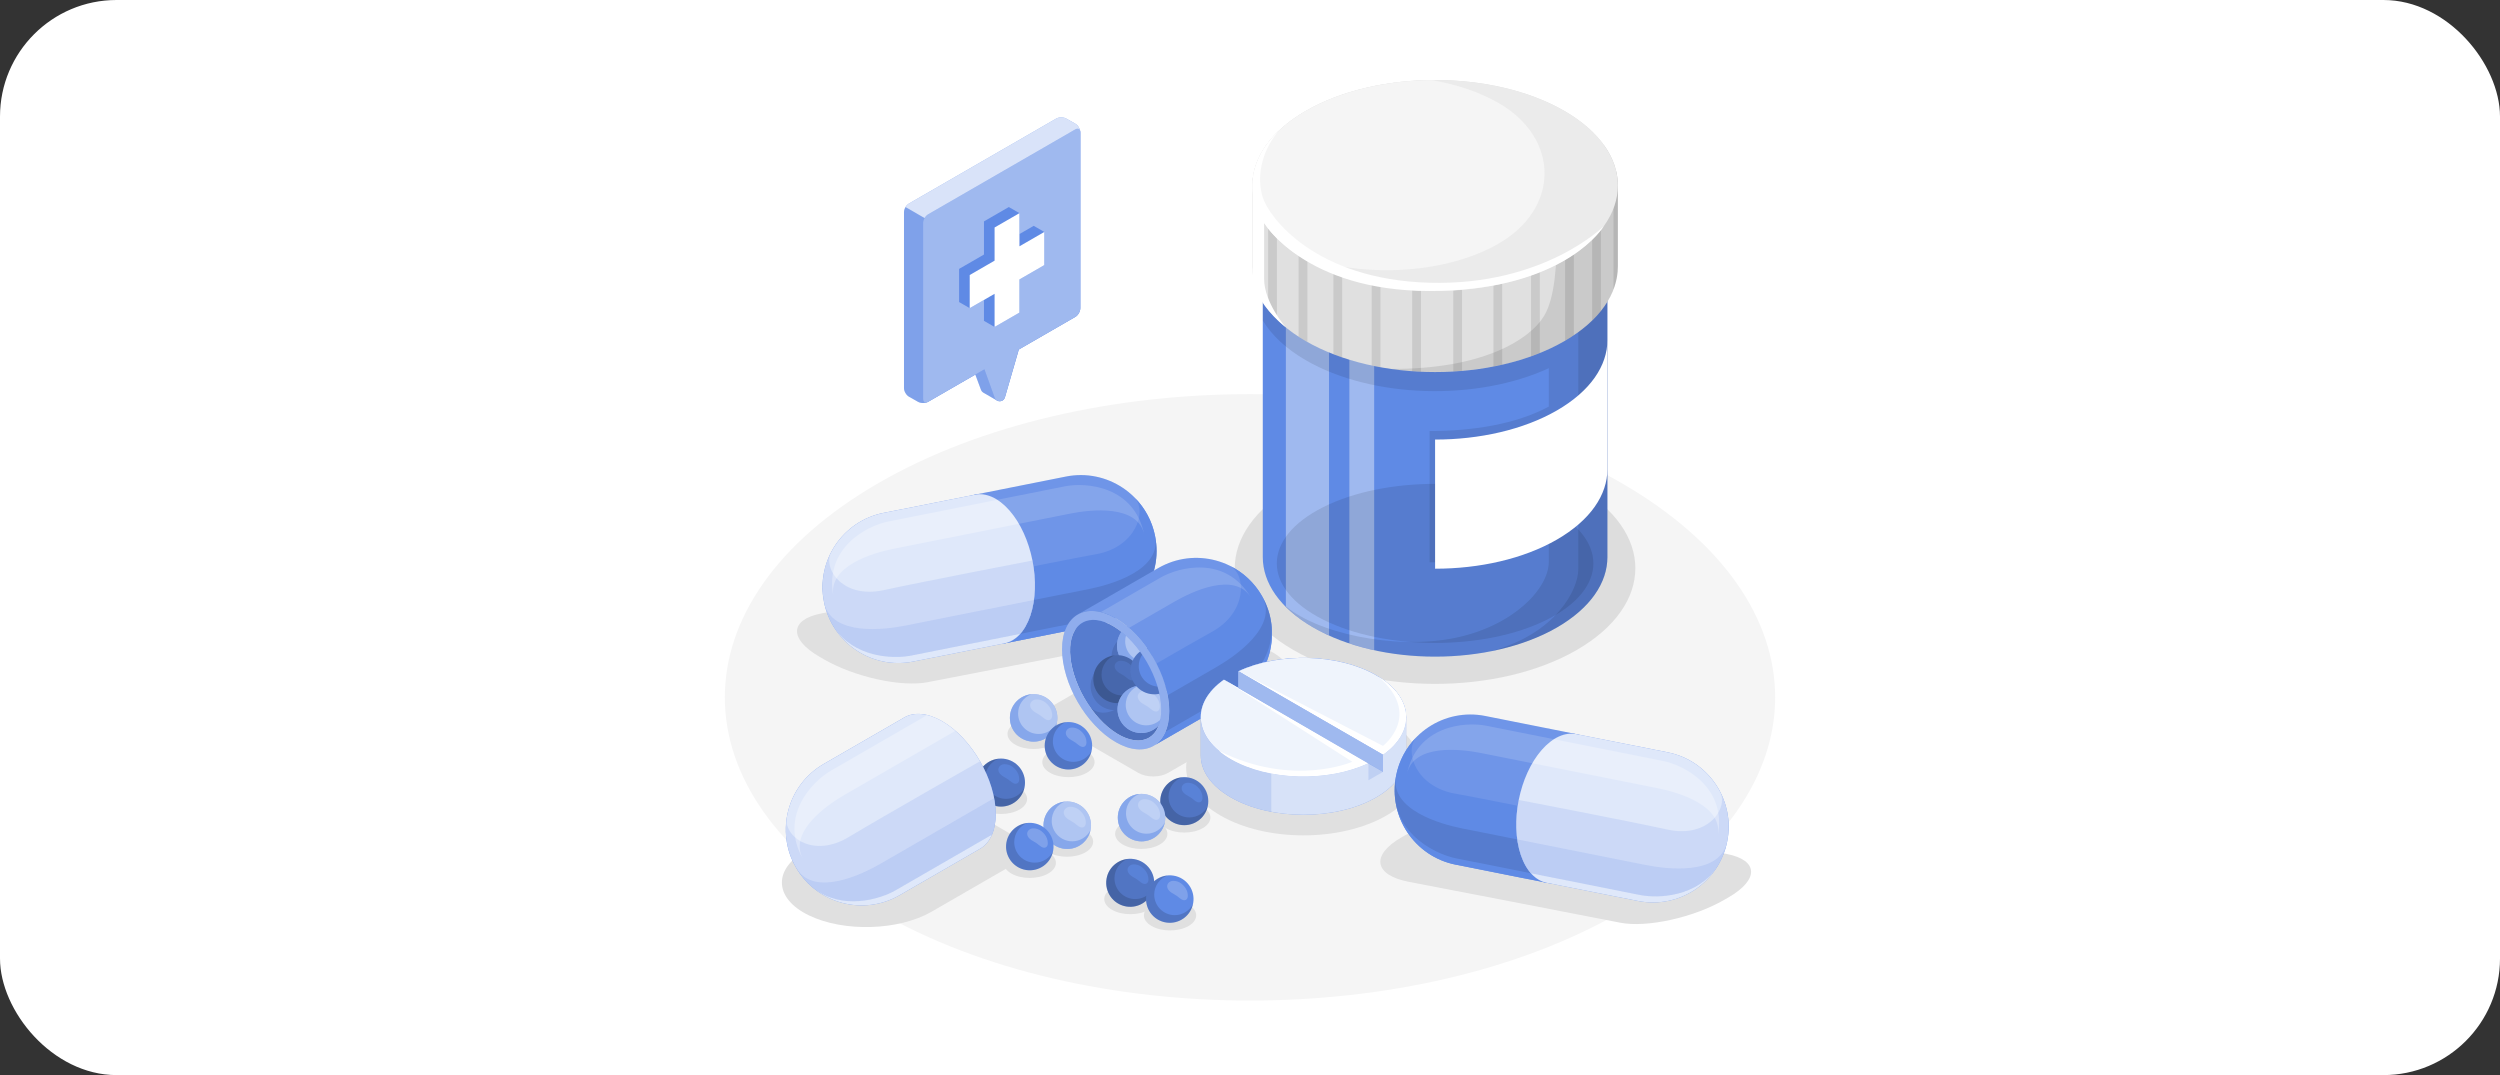 <?xml version="1.0" encoding="UTF-8"?> <svg xmlns="http://www.w3.org/2000/svg" width="2144" height="922" viewBox="0 0 2144 922" fill="none"><rect x="0" y="0" width="2144" height="922" fill="#333333" stroke="none"/><g clip-path="url(#clip0_9169_2)"><rect width="2144" height="922" rx="100" fill="white"></rect><path d="M753.53 781.916C577.645 680.367 577.645 515.727 753.53 414.181C929.415 312.635 1214.58 312.635 1390.47 414.181C1566.35 515.727 1566.35 680.369 1390.47 781.916C1214.58 883.464 929.415 883.464 753.53 781.916Z" fill="#F5F5F5"></path><path d="M702.996 563.365L706.494 565.385C733.01 580.698 772.991 589.487 795.797 585.018C818.603 580.548 861.464 572.228 891.531 566.442C918.203 561.308 950.238 555.145 976.91 550.013C1006.98 544.229 1009.86 527.128 983.34 511.819L980.108 509.952C953.591 494.644 907.719 486.919 877.653 492.699L808.428 506.009C778.36 511.789 731.827 520.769 704.488 526.06C677.15 531.35 676.481 548.053 702.996 563.365Z" fill="#E0E0E0"></path><path opacity="0.1" d="M1352.16 557.456C1285.08 596.188 1176.32 596.188 1109.23 557.458C1042.15 518.728 1042.15 455.934 1109.24 417.204C1176.32 378.474 1285.08 378.474 1352.16 417.204C1419.24 455.934 1419.24 518.726 1352.16 557.456Z" fill="black"></path><path d="M877.871 736.326L798.921 781.886C770.861 798.082 723.886 799.537 693.976 785.146C678.398 777.658 670.542 767.335 670.542 756.879C670.542 747.262 677.193 737.525 690.63 729.773L778.582 679.001C785.604 674.946 796.991 674.944 804.014 678.999L877.873 721.64C884.895 725.698 884.895 732.271 877.871 736.326Z" fill="#E0E0E0"></path><path d="M902.407 605.526L981.357 559.966C1009.42 543.77 1056.39 542.315 1086.3 556.706C1101.88 564.194 1109.74 574.517 1109.74 584.973C1109.74 594.59 1103.08 604.327 1089.65 612.079L1001.7 662.849C994.674 666.906 983.286 666.906 976.264 662.851L902.405 620.21C895.384 616.154 895.384 609.581 902.407 605.526Z" fill="#E0E0E0"></path><path d="M1046.71 699.416C1086 722.097 1149.68 722.097 1188.97 699.418C1228.25 676.739 1228.25 639.966 1188.97 617.287C1149.68 594.609 1086 594.609 1046.71 617.287C1007.43 639.966 1007.43 676.736 1046.71 699.416Z" fill="#E0E0E0"></path><path d="M987.582 794.155C996.34 799.211 1010.54 799.211 1019.29 794.155C1028.05 789.099 1028.05 780.901 1019.29 775.847C1010.54 770.791 996.34 770.791 987.582 775.847C978.824 780.903 978.824 789.099 987.582 794.155Z" fill="#E0E0E0"></path><path d="M953.576 780.213C962.334 785.27 976.53 785.27 985.288 780.213C994.045 775.157 994.044 766.96 985.288 761.905C976.532 756.849 962.334 756.849 953.576 761.905C944.818 766.96 944.818 775.157 953.576 780.213Z" fill="#E0E0E0"></path><path d="M962.902 724.265C971.66 729.321 985.856 729.321 994.614 724.265C1003.37 719.209 1003.37 711.011 994.614 705.957C985.856 700.901 971.66 700.901 962.902 705.957C954.145 711.011 954.145 719.209 962.902 724.265Z" fill="#E0E0E0"></path><path d="M899.197 730.952C907.955 736.008 922.151 736.008 930.909 730.952C939.667 725.896 939.665 717.698 930.909 712.644C922.153 707.588 907.955 707.588 899.197 712.644C890.439 717.7 890.439 725.898 899.197 730.952Z" fill="#E0E0E0"></path><path d="M900.428 662.698C909.186 667.754 923.382 667.754 932.14 662.698C940.898 657.642 940.896 649.444 932.14 644.39C923.384 639.334 909.186 639.334 900.428 644.39C891.672 649.446 891.672 657.642 900.428 662.698Z" fill="#E0E0E0"></path><path d="M870.592 638.576C879.35 643.632 893.546 643.632 902.304 638.576C911.061 633.52 911.061 625.322 902.304 620.268C893.546 615.212 879.35 615.212 870.592 620.268C861.834 625.324 861.836 633.52 870.592 638.576Z" fill="#E0E0E0"></path><path d="M842.585 694.284C851.343 699.34 865.539 699.34 874.297 694.284C883.054 689.228 883.053 681.03 874.297 675.976C865.541 670.92 851.343 670.92 842.585 675.976C833.827 681.032 833.829 689.228 842.585 694.284Z" fill="#E0E0E0"></path><path d="M867.279 749.13C876.036 754.186 890.233 754.186 898.99 749.13C907.748 744.073 907.746 735.876 898.99 730.821C890.235 725.765 876.036 725.765 867.279 730.821C858.523 735.876 858.523 744.073 867.279 749.13Z" fill="#E0E0E0"></path><path d="M999.773 710.215C1008.53 715.272 1022.73 715.272 1031.48 710.215C1040.24 705.159 1040.24 696.962 1031.48 691.907C1022.73 686.851 1008.53 686.851 999.773 691.907C991.017 696.963 991.017 705.159 999.773 710.215Z" fill="#E0E0E0"></path><path d="M1482.27 769.65L1478.77 771.67C1452.26 786.983 1412.27 795.774 1389.47 791.303C1366.66 786.833 1323.8 778.513 1293.73 772.727C1267.06 767.593 1235.03 761.43 1208.36 756.299C1178.29 750.514 1175.41 733.413 1201.93 718.104L1205.16 716.238C1231.68 700.929 1277.55 693.204 1307.61 698.985L1376.84 712.294C1406.91 718.074 1453.44 727.054 1480.78 732.345C1508.12 737.636 1508.78 754.338 1482.27 769.65Z" fill="#E0E0E0"></path><path d="M1082.96 226.596C1082.96 204.762 1097.39 182.928 1126.24 166.268C1183.95 132.948 1277.52 132.948 1335.23 166.268C1364.08 182.926 1378.51 204.762 1378.51 226.596V477.813C1378.51 499.649 1364.08 521.483 1335.23 538.143C1277.52 571.46 1183.95 571.46 1126.24 538.143C1097.39 521.483 1082.96 499.649 1082.96 477.813V226.596Z" fill="#5F8AE5"></path><path opacity="0.4" d="M1139.77 159.431V544.981C1135.1 542.865 1130.54 540.629 1126.24 538.145C1116.83 532.71 1109.11 526.684 1102.76 520.327V184.089C1109.11 177.73 1116.83 171.703 1126.24 166.268C1130.54 163.785 1135.1 161.545 1139.77 159.431Z" fill="white"></path><path opacity="0.4" d="M1178.49 557.564C1171.19 555.976 1164.1 554.021 1157.23 551.741V152.671C1164.1 150.39 1171.19 148.435 1178.49 146.846V557.564Z" fill="white"></path><path opacity="0.1" d="M1085.53 210.851C1093.18 199.981 1104.63 189.797 1119.9 180.98C1176.86 148.097 1266.71 145.855 1328.25 174.17C1328.25 170.289 1328.25 166.438 1328.25 162.626C1330.59 163.819 1332.98 164.972 1335.22 166.268C1364.08 182.926 1378.51 204.762 1378.5 226.596V274.866V284.35C1378.5 284.346 1378.51 284.34 1378.51 284.337V395.087C1378.51 395.091 1378.5 395.097 1378.5 395.1V477.815C1378.5 499.651 1364.08 521.485 1335.22 538.145C1277.51 571.462 1183.95 571.462 1126.24 538.145C1115.44 531.908 1106.66 524.943 1099.9 517.527C1127.39 543.197 1195.8 557.325 1246.62 547.32C1297.44 537.313 1328.25 504.895 1328.25 481.845C1328.25 478.434 1328.25 470.604 1328.25 459.461C1299.75 474.906 1262.48 482.246 1226.02 482.248V369.657C1262.48 369.655 1299.75 364.009 1328.25 348.686C1328.25 338.006 1328.25 327.007 1328.25 315.766C1266.71 344.084 1176.86 341.841 1119.9 308.958C1102.69 299.017 1090.49 287.308 1082.96 274.871V226.6C1082.96 221.322 1083.84 216.051 1085.53 210.851Z" fill="black"></path><path opacity="0.1" d="M1353.55 488.394C1353.55 474.678 1353.55 262.415 1353.55 179.17C1370.16 193.475 1378.51 210.03 1378.51 226.597V477.814C1378.51 499.65 1364.08 521.484 1335.23 538.144C1318.87 547.585 1299.58 554.257 1279.1 558.346C1334.63 543.311 1353.55 505.379 1353.55 488.394Z" fill="black"></path><path opacity="0.1" d="M1326.72 531.408C1273.71 558.049 1187.76 558.049 1134.75 531.408C1081.74 504.771 1081.74 461.579 1134.75 434.939C1187.76 408.298 1273.71 408.298 1326.72 434.939C1379.73 461.578 1379.73 504.769 1326.72 531.408Z" fill="black"></path><path d="M1074 159.107C1074 135.948 1089.3 112.789 1119.91 95.12C1181.12 59.781 1280.35 59.781 1341.56 95.118C1372.17 112.789 1387.47 135.948 1387.47 159.107H1387.48V228.581H1387.47C1387.47 251.74 1372.17 274.899 1341.56 292.568C1280.36 327.907 1181.12 327.907 1119.91 292.569C1089.3 274.899 1074 251.74 1074 228.581V159.107Z" fill="#E0E0E0"></path><path opacity="0.1" d="M1193.22 316.346C1270.78 316.769 1311.72 291.594 1324.15 271.031C1333.59 255.395 1335.22 226.55 1335.22 197.952C1335.22 197.952 1343.97 132.806 1342.27 132.605C1341.22 132.479 1360.88 128.223 1375.96 125.01C1383.63 135.919 1387.47 147.511 1387.47 159.107H1387.47V228.581H1387.47C1387.47 251.74 1372.16 274.899 1341.56 292.568C1301.33 315.794 1244.71 323.651 1193.22 316.346Z" fill="black"></path><g opacity="0.1"><path d="M1313.01 305.593C1315.56 304.686 1318.07 303.73 1320.54 302.73V212.929H1313.01V305.593Z" fill="black"></path><path d="M1280.76 314.339C1283.29 313.85 1285.8 313.325 1288.29 312.757V222.192H1280.76V314.339Z" fill="black"></path><path d="M1372.95 266.674V178.57H1365.43V274.877C1368.19 272.203 1370.71 269.466 1372.95 266.674Z" fill="black"></path><path d="M1246.33 318.62C1248.85 318.476 1251.36 318.295 1253.86 318.08V226.81H1246.33V318.62Z" fill="black"></path><path d="M1349.74 287.43V198.567H1342.21V292.17C1344.85 290.633 1347.34 289.045 1349.74 287.43Z" fill="black"></path><path d="M1383.71 248.229C1386.19 241.763 1387.47 235.175 1387.47 228.583H1387.48V159.109H1387.47C1387.47 154.811 1386.94 150.51 1385.88 146.247H1383.71V248.229Z" fill="black"></path><path d="M1176.35 313.45C1178.85 313.98 1181.35 314.476 1183.88 314.93V222.752H1176.35V313.45Z" fill="black"></path><path d="M1074 228.582C1074 235.172 1075.28 241.759 1077.76 248.223V152.676H1074.44C1074.18 154.818 1074 156.961 1074 159.107L1074 228.582Z" fill="black"></path><path d="M1087.55 265.387C1089.78 268.288 1092.28 271.138 1095.07 273.917V181.857H1087.55V265.387Z" fill="black"></path><path d="M1113.69 288.753C1115.69 290.049 1117.75 291.326 1119.9 292.569C1120.33 292.817 1120.78 293.044 1121.21 293.288V201.925H1113.69V288.753Z" fill="black"></path><path d="M1143.53 303.779C1146.01 304.738 1148.51 305.665 1151.05 306.534V214.413H1143.53V303.779Z" fill="black"></path><path d="M1211.08 318.339C1213.58 318.52 1216.09 318.668 1218.6 318.779V226.942H1211.08V318.339Z" fill="black"></path></g><path d="M1341.56 223.092C1280.35 258.431 1181.11 258.431 1119.9 223.092C1058.69 187.753 1058.69 130.457 1119.9 95.12C1181.11 59.781 1280.35 59.781 1341.56 95.118C1402.77 130.457 1402.77 187.753 1341.56 223.092Z" fill="#EBEBEB"></path><path d="M1111.48 217.714C1058.96 182.161 1061.69 128.731 1119.9 95.12C1149.74 77.893 1188.61 69.132 1227.71 68.697C1248.65 72.244 1268.39 78.741 1284.91 88.19C1337.82 118.44 1337.82 178.829 1284.91 209.082C1237.69 236.08 1164.33 238.909 1111.48 217.714Z" fill="#F5F5F5"></path><path d="M1375.49 193.845C1375.49 193.845 1324.5 245.162 1226.02 242.482C1127.53 239.803 1088.16 186.026 1082.96 169.35C1077.76 152.675 1081.07 130.983 1096.24 112.612C1083.04 125.009 1074.15 141.278 1074 159.106C1074 185.137 1074 228.58 1074 228.58C1074 234.438 1070.97 254.65 1102.76 280.821C1102.76 280.821 1084.12 259.632 1084.12 239.265C1084.12 218.9 1084.12 191.252 1084.12 191.252C1084.12 191.252 1118.97 249.545 1226.02 249.545C1333.07 249.549 1370.09 202.593 1375.49 193.845Z" fill="white"></path><path d="M1378.51 291.656C1378.51 313.49 1364.08 335.324 1335.22 351.984C1306.37 368.644 1268.55 376.973 1230.73 376.973L1230.74 487.724C1268.55 487.724 1306.37 479.393 1335.22 462.735C1364.08 446.075 1378.51 424.241 1378.51 402.407V291.656Z" fill="white"></path><path d="M861.332 551.776L939.542 536.196C974.753 529.181 997.611 494.95 990.596 459.74C983.581 424.529 949.351 401.673 914.141 408.686L835.932 424.266L861.332 551.776Z" fill="#5F8AE5"></path><path opacity="0.1" d="M861.332 551.776L939.542 536.196C974.753 529.181 997.611 494.95 990.596 459.74C983.581 424.529 949.351 401.673 914.141 408.686L835.932 424.266L861.332 551.776Z" fill="white"></path><path d="M990.596 459.741C988.024 446.831 981.783 435.593 973.188 426.867C983.943 439.132 973.572 469.238 940.319 475.222C920.984 478.702 879.975 486.938 849.644 493.099L861.334 551.779L939.543 536.199C974.753 529.182 997.611 494.951 990.596 459.741Z" fill="#5F8AE5"></path><path opacity="0.1" d="M865.295 545.52C924.765 533.672 939.084 530.819 939.084 530.819C959.012 526.849 999.811 505.993 990.595 459.737C996.422 488.986 952.816 501.378 933.967 505.133C915.117 508.889 860.178 519.832 860.178 519.832L865.295 545.52Z" fill="black"></path><path opacity="0.15" d="M842.515 431.166C896.617 420.389 913.317 417.061 913.317 417.061C931.448 413.45 972.998 416.75 981.381 458.829C976.081 432.222 935.12 437.01 917.972 440.427C900.825 443.842 847.17 454.532 847.17 454.532L842.515 431.166Z" fill="white"></path><path d="M861.335 551.757C881.664 547.707 892.457 515.88 885.441 480.671C878.426 445.461 856.259 420.202 835.931 424.252C815.602 428.302 804.809 460.129 811.824 495.338C818.84 530.548 841.007 555.807 861.335 551.757Z" fill="#5F8AE5"></path><path opacity="0.3" d="M861.335 551.757C881.664 547.707 892.457 515.88 885.441 480.671C878.426 445.461 856.259 420.202 835.931 424.252C815.602 428.302 804.809 460.129 811.824 495.338C818.84 530.548 841.007 555.807 861.335 551.757Z" fill="white"></path><path d="M859.766 543.885C876.52 540.547 885.117 512.821 878.968 481.958C872.819 451.094 854.251 428.78 837.497 432.119C820.742 435.457 812.145 463.183 818.295 494.046C824.444 524.91 843.011 547.223 859.766 543.885Z" fill="#5F8AE5"></path><path opacity="0.1" d="M859.766 543.885C876.52 540.547 885.117 512.821 878.968 481.958C872.819 451.094 854.251 428.78 837.497 432.119C820.742 435.457 812.145 463.183 818.295 494.046C824.444 524.91 843.011 547.223 859.766 543.885Z" fill="black"></path><path opacity="0.1" d="M835.051 531.812C851.247 551.277 870.455 547.449 877.956 523.265C879.752 517.475 880.704 511.038 880.905 504.336C868.574 506.792 858.935 508.713 854.361 509.625C837.054 513.071 828.069 514.117 820.823 504.123C824.041 514.664 828.879 524.396 835.051 531.812Z" fill="black"></path><path d="M757.721 439.845C722.51 446.86 699.652 481.09 706.667 516.3C713.682 551.512 747.912 574.368 783.124 567.355L861.333 551.774C870.754 549.897 878.934 541.797 883.641 527.915C893.054 500.152 885.014 459.786 865.678 437.751C856.011 426.733 845.35 422.387 835.929 424.262L757.721 439.845Z" fill="#5F8AE5"></path><path opacity="0.8" d="M757.721 439.845C722.51 446.86 699.652 481.09 706.667 516.3C713.682 551.512 747.912 574.368 783.124 567.355L861.333 551.774C870.754 549.897 878.934 541.797 883.641 527.915C893.054 500.152 885.014 459.786 865.678 437.751C856.011 426.733 845.35 422.387 835.929 424.262L757.721 439.845Z" fill="white"></path><path opacity="0.15" d="M714.96 537.542C715.097 537.766 715.246 537.982 715.385 538.204C732.235 563.655 765.324 565.436 781.484 562.215C781.484 562.215 826.478 553.252 874.917 543.602C878.436 539.677 881.424 534.445 883.638 527.916C888.345 514.036 888.689 497.003 885.438 480.687C885.438 480.687 790.345 498.999 757.854 506.104C724.782 513.335 706.712 490.405 712.061 474.958C705.657 488.94 703.344 502.744 706.664 516.301C708.198 523.996 711.031 531.102 714.89 537.435C714.916 537.47 714.938 537.507 714.96 537.542Z" fill="#5F8AE5"></path><path opacity="0.15" d="M776.369 536.53C757.824 540.224 713.94 545.38 706.98 517.687C708.568 524.848 711.268 531.486 714.894 537.433C714.916 537.468 714.938 537.505 714.962 537.54C715.099 537.764 715.248 537.98 715.389 538.202C732.239 563.653 765.327 565.434 781.488 562.213C781.488 562.213 826.481 553.25 874.921 543.6C878.44 539.675 881.428 534.443 883.642 527.914C885.067 523.712 886.087 519.216 886.732 514.542C854.028 521.058 790.244 533.765 776.369 536.53Z" fill="#5F8AE5"></path><path opacity="0.3" d="M714.83 511.929C709.53 485.322 749.197 474.047 766.346 470.632C780.325 467.847 848.952 454.176 873.839 449.217C871.405 445.032 868.679 441.171 865.68 437.752C862.293 433.892 858.783 430.871 855.248 428.629C807.893 438.063 761.689 447.268 761.689 447.268C743.561 450.877 706.447 469.85 714.83 511.929Z" fill="white"></path><path d="M985.281 632.664C1000.08 624.122 999.314 595.104 983.578 567.85C967.843 540.596 943.093 525.428 928.298 533.97C913.503 542.512 914.266 571.53 930.001 598.784C945.737 626.038 970.486 641.206 985.281 632.664Z" fill="#5F8AE5"></path><path opacity="0.1" d="M985.281 632.664C1000.08 624.122 999.314 595.104 983.578 567.85C967.843 540.596 943.093 525.428 928.298 533.97C913.503 542.512 914.266 571.53 930.001 598.784C945.737 626.038 970.486 641.206 985.281 632.664Z" fill="black"></path><path opacity="0.1" d="M995.888 607.285C995.729 601.224 994.565 594.824 992.602 588.412C984.515 593.082 977.744 596.99 973.137 599.649C975.25 596.417 976.488 592.561 976.488 588.412C976.488 586.856 976.301 585.348 975.974 583.89C986.332 582.81 994.406 574.056 994.406 563.416C994.406 552.045 985.188 542.827 973.817 542.827C962.447 542.827 953.229 552.045 953.229 563.416C953.229 564.972 953.415 566.48 953.742 567.938C943.386 569.017 935.311 577.771 935.311 588.412C935.311 599.699 944.397 608.854 955.653 608.989C948.093 612.111 942.27 612.208 935.638 607.507C942.069 616.457 949.777 624.119 958.004 629.16C979.59 642.39 996.553 632.597 995.888 607.285Z" fill="black"></path><path d="M998.396 557.015C1000.2 545.918 992.661 535.462 981.564 533.661C970.467 531.86 960.011 539.396 958.21 550.493C956.409 561.59 963.945 572.046 975.042 573.847C986.139 575.648 996.595 568.112 998.396 557.015Z" fill="#5F8AE5"></path><path opacity="0.5" d="M998.396 557.015C1000.2 545.918 992.661 535.462 981.564 533.661C970.467 531.86 960.011 539.396 958.21 550.493C956.409 561.59 963.945 572.046 975.042 573.847C986.139 575.648 996.595 568.112 998.396 557.015Z" fill="white"></path><path opacity="0.2" d="M975.615 544.741C976.267 546.391 977.646 547.694 979.131 548.694C980.754 549.786 982.55 550.606 984.145 551.737C986.207 553.197 989.576 556.908 992.419 555.35C995.022 553.922 994.25 549.411 993.409 547.149C992.402 544.438 990.393 542.122 988.187 540.378C986.117 538.742 983.188 537.816 980.556 537.923C977.315 538.056 974.434 540.865 975.454 544.275C975.502 544.432 975.556 544.587 975.615 544.741Z" fill="white"></path><path opacity="0.5" d="M998.18 558.059C996.212 567.233 988.055 574.102 978.29 574.102C967.045 574.102 957.937 564.993 957.937 553.748C957.937 543.183 965.99 534.49 976.307 533.49C969.669 536.009 964.95 542.423 964.95 549.948C964.95 559.674 972.835 567.551 982.552 567.551C989.351 567.553 995.253 563.698 998.18 558.059Z" fill="#5F8AE5"></path><path d="M958.169 603.046C969.539 603.046 978.757 593.828 978.757 582.458C978.757 571.087 969.539 561.869 958.169 561.869C946.798 561.869 937.58 571.087 937.58 582.458C937.58 593.828 946.798 603.046 958.169 603.046Z" fill="#5F8AE5"></path><path opacity="0.25" d="M958.169 603.046C969.539 603.046 978.757 593.828 978.757 582.458C978.757 571.087 969.539 561.869 958.169 561.869C946.798 561.869 937.58 571.087 937.58 582.458C937.58 593.828 946.798 603.046 958.169 603.046Z" fill="black"></path><path opacity="0.3" d="M956.249 573.115C956.867 574.675 958.17 575.906 959.572 576.852C961.104 577.885 962.802 578.659 964.31 579.727C966.258 581.108 969.444 584.613 972.129 583.141C974.589 581.792 973.859 577.526 973.066 575.39C972.115 572.827 970.217 570.641 968.13 568.992C966.173 567.445 963.407 566.571 960.919 566.673C957.855 566.799 955.133 569.454 956.098 572.675C956.14 572.825 956.192 572.971 956.249 573.115Z" fill="#5F8AE5"></path><path opacity="0.15" d="M978.29 586.816C976.299 596.095 968.048 603.043 958.171 603.043C946.796 603.043 937.582 593.829 937.582 582.454C937.582 571.767 945.728 562.975 956.164 561.964C949.45 564.512 944.676 571.001 944.676 578.612C944.676 588.449 952.652 596.418 962.482 596.418C969.358 596.418 975.327 592.519 978.29 586.816Z" fill="black"></path><path d="M998.556 612.981C1001.14 602.04 994.364 591.076 983.423 588.493C972.483 585.909 961.519 592.684 958.936 603.625C956.352 614.566 963.127 625.53 974.068 628.113C985.009 630.697 995.972 623.922 998.556 612.981Z" fill="#5F8AE5"></path><path opacity="0.5" d="M998.556 612.981C1001.14 602.04 994.364 591.076 983.423 588.493C972.483 585.909 961.519 592.684 958.936 603.625C956.352 614.566 963.127 625.53 974.068 628.113C985.009 630.697 995.972 623.922 998.556 612.981Z" fill="white"></path><path opacity="0.2" d="M976.084 599.248C976.737 600.898 978.115 602.201 979.601 603.2C981.224 604.293 983.02 605.113 984.615 606.244C986.677 607.704 990.046 611.415 992.888 609.857C995.49 608.428 994.718 603.917 993.879 601.655C992.872 598.944 990.863 596.629 988.654 594.884C986.585 593.249 983.656 592.323 981.024 592.43C977.783 592.563 974.902 595.372 975.922 598.782C975.972 598.939 976.025 599.094 976.084 599.248Z" fill="white"></path><path opacity="0.5" d="M998.649 612.566C996.681 621.74 988.524 628.609 978.759 628.609C967.514 628.609 958.405 619.5 958.405 608.255C958.405 597.69 966.459 588.997 976.776 587.997C970.138 590.516 965.418 596.93 965.418 604.457C965.418 614.183 973.304 622.059 983.021 622.059C989.819 622.059 995.722 618.204 998.649 612.566Z" fill="#5F8AE5"></path><path d="M1010.02 578.348C1011.82 567.251 1004.29 556.795 993.191 554.994C982.094 553.193 971.638 560.729 969.837 571.826C968.036 582.923 975.572 593.379 986.669 595.18C997.766 596.981 1008.22 589.445 1010.02 578.348Z" fill="#5F8AE5"></path><path opacity="0.2" d="M988.019 565.846C988.629 567.388 989.917 568.606 991.304 569.541C992.82 570.561 994.498 571.328 995.989 572.383C997.915 573.747 1001.06 577.214 1003.72 575.757C1006.15 574.423 1005.43 570.208 1004.64 568.094C1003.7 565.56 1001.83 563.398 999.763 561.768C997.828 560.24 995.093 559.375 992.633 559.475C989.604 559.598 986.914 562.224 987.867 565.409C987.912 565.558 987.963 565.702 988.019 565.846Z" fill="white"></path><path opacity="0.15" d="M1009.81 579.39C1007.84 588.564 999.682 595.433 989.917 595.433C978.672 595.433 969.563 586.324 969.563 575.079C969.563 564.514 977.617 555.821 987.934 554.821C981.296 557.34 976.577 563.755 976.577 571.28C976.577 581.006 984.462 588.882 994.179 588.882C1000.98 588.884 1006.88 585.029 1009.81 579.39Z" fill="black"></path><path d="M1058.37 599.756L989.915 639.255C997.874 634.306 1002.76 624.176 1002.76 609.874C1002.76 580.55 982.19 544.913 956.802 530.244C944.365 523.064 933.074 522.257 924.791 526.749L993.348 487.161C1024.45 469.202 1064.21 479.863 1082.16 510.949C1100.11 542.049 1089.46 581.797 1058.37 599.756Z" fill="#5F8AE5"></path><path opacity="0.1" d="M1058.37 599.756L989.915 639.255C997.874 634.306 1002.76 624.176 1002.76 609.874C1002.76 580.55 982.19 544.913 956.802 530.244C944.365 523.064 933.074 522.257 924.791 526.749L993.348 487.161C1024.45 469.202 1064.21 479.863 1082.16 510.949C1100.11 542.049 1089.46 581.797 1058.37 599.756Z" fill="white"></path><path d="M1058.37 599.756L989.915 639.255C997.874 634.307 1002.76 624.176 1002.76 609.874C1002.76 596.718 998.621 582.269 991.75 569.024C1010.47 558.187 1028.72 547.718 1039.52 541.757C1069.09 525.413 1069.23 493.565 1055.11 485.415C1066.06 490.907 1075.58 499.556 1082.16 510.951C1100.11 542.049 1089.46 581.797 1058.37 599.756Z" fill="#5F8AE5"></path><path opacity="0.1" d="M1056.21 594.808C1056.21 594.808 1044.95 601.298 999.562 627.508C1001.63 622.663 1002.76 616.745 1002.76 609.873C1002.76 605.423 1002.29 600.841 1001.4 596.203C1016.23 587.643 1034.22 577.261 1043.11 572.122C1059.54 562.636 1096.18 537.394 1082.67 511.875C1105.25 552.298 1073.67 584.719 1056.21 594.808Z" fill="black"></path><path opacity="0.15" d="M1072.64 512.227C1058.69 489.981 1022.15 507.352 1007.18 515.986C999.238 520.567 982.412 530.288 968.212 538.482C964.555 535.296 960.739 532.52 956.803 530.244C952.368 527.673 948.065 525.927 943.998 524.958C982.865 502.507 995.273 495.355 995.273 495.355C1011.16 486.178 1051.09 476.032 1072.64 512.227Z" fill="white"></path><path d="M956.803 530.242C931.415 515.587 910.828 527.466 910.828 556.79C910.828 586.099 931.415 621.751 956.803 636.406C982.19 651.06 1002.76 639.181 1002.76 609.872C1002.76 580.548 982.19 544.909 956.803 530.242ZM958.008 629.15C936.408 615.92 918.377 584.673 917.716 559.374C917.039 534.06 934.015 524.265 955.6 537.495C977.184 550.725 995.232 581.973 995.892 607.287C996.551 632.601 979.592 642.395 958.008 629.15Z" fill="#5F8AE5"></path><path opacity="0.3" d="M956.803 530.242C931.415 515.587 910.828 527.466 910.828 556.79C910.828 586.099 931.415 621.751 956.803 636.406C982.19 651.06 1002.76 639.181 1002.76 609.872C1002.76 580.548 982.19 544.909 956.803 530.242ZM958.008 629.15C936.408 615.92 918.377 584.673 917.716 559.374C917.039 534.06 934.015 524.265 955.6 537.495C977.184 550.725 995.232 581.973 995.892 607.287C996.551 632.601 979.592 642.395 958.008 629.15Z" fill="white"></path><path d="M886.449 636.013C897.692 636.013 906.805 626.9 906.805 615.658C906.805 604.415 897.692 595.302 886.449 595.302C875.207 595.302 866.094 604.415 866.094 615.658C866.094 626.9 875.207 636.013 886.449 636.013Z" fill="#5F8AE5"></path><path opacity="0.5" d="M886.449 636.013C897.692 636.013 906.805 626.9 906.805 615.658C906.805 604.415 897.692 595.302 886.449 595.302C875.207 595.302 866.094 604.415 866.094 615.658C866.094 626.9 875.207 636.013 886.449 636.013Z" fill="white"></path><path opacity="0.2" d="M883.775 606.648C884.427 608.298 885.806 609.601 887.292 610.603C888.914 611.695 890.71 612.515 892.305 613.646C894.368 615.106 897.736 618.817 900.579 617.259C903.181 615.831 902.408 611.318 901.569 609.058C900.562 606.347 898.553 604.031 896.347 602.287C894.277 600.651 891.348 599.725 888.716 599.833C885.475 599.966 882.594 602.775 883.614 606.184C883.66 606.339 883.714 606.495 883.775 606.648Z" fill="white"></path><path opacity="0.5" d="M906.341 619.967C904.372 629.14 896.215 636.009 886.451 636.009C875.205 636.009 866.097 626.9 866.097 615.655C866.097 605.09 874.15 596.397 884.468 595.397C877.83 597.916 873.112 604.331 873.112 611.856C873.112 621.582 880.997 629.458 890.714 629.458C897.511 629.46 903.413 625.607 906.341 619.967Z" fill="#5F8AE5"></path><path d="M916.284 659.926C927.527 659.926 936.64 650.813 936.64 639.571C936.64 628.328 927.527 619.215 916.284 619.215C905.042 619.215 895.929 628.328 895.929 639.571C895.929 650.813 905.042 659.926 916.284 659.926Z" fill="#5F8AE5"></path><path opacity="0.2" d="M914.39 630.337C915 631.878 916.288 633.096 917.676 634.031C919.191 635.051 920.869 635.818 922.36 636.873C924.286 638.239 927.435 641.704 930.091 640.248C932.522 638.913 931.8 634.698 931.016 632.584C930.076 630.05 928.198 627.888 926.136 626.258C924.201 624.73 921.466 623.865 919.006 623.965C915.977 624.089 913.287 626.715 914.24 629.899C914.283 630.048 914.333 630.194 914.39 630.337Z" fill="white"></path><path opacity="0.15" d="M936.176 643.879C934.207 653.052 926.05 659.921 916.286 659.921C905.04 659.921 895.932 650.812 895.932 639.567C895.932 629.002 903.985 620.309 914.303 619.31C907.665 621.828 902.945 628.243 902.945 635.768C902.945 645.494 910.83 653.37 920.547 653.37C927.346 653.372 933.248 649.517 936.176 643.879Z" fill="black"></path><path d="M1015.63 707.669C1027 707.669 1036.22 698.451 1036.22 687.081C1036.22 675.71 1027 666.492 1015.63 666.492C1004.26 666.492 995.043 675.71 995.043 687.081C995.043 698.451 1004.26 707.669 1015.63 707.669Z" fill="#5F8AE5"></path><path opacity="0.15" d="M1015.63 707.669C1027 707.669 1036.22 698.451 1036.22 687.081C1036.22 675.71 1027 666.492 1015.63 666.492C1004.26 666.492 995.043 675.71 995.043 687.081C995.043 698.451 1004.26 707.669 1015.63 707.669Z" fill="black"></path><path opacity="0.6" d="M1013.71 677.738C1014.33 679.298 1015.63 680.529 1017.04 681.475C1018.57 682.508 1020.27 683.282 1021.77 684.35C1023.72 685.731 1026.91 689.236 1029.59 687.764C1032.05 686.415 1031.32 682.149 1030.53 680.013C1029.58 677.45 1027.68 675.264 1025.59 673.615C1023.64 672.069 1020.87 671.194 1018.38 671.296C1015.32 671.422 1012.6 674.077 1013.56 677.298C1013.6 677.448 1013.66 677.594 1013.71 677.738Z" fill="#5F8AE5"></path><path opacity="0.15" d="M1035.75 691.439C1033.76 700.718 1025.51 707.666 1015.63 707.666C1004.26 707.666 995.045 698.452 995.045 687.08C995.045 676.393 1003.19 667.6 1013.63 666.589C1006.91 669.137 1002.14 675.626 1002.14 683.238C1002.14 693.074 1010.12 701.043 1019.94 701.043C1026.82 701.041 1032.79 697.142 1035.75 691.439Z" fill="black"></path><path d="M989.599 760.382C991.421 749.158 983.799 738.582 972.575 736.761C961.351 734.939 950.775 742.561 948.954 753.785C947.132 765.009 954.754 775.585 965.978 777.407C977.202 779.228 987.778 771.606 989.599 760.382Z" fill="#5F8AE5"></path><path opacity="0.15" d="M989.599 760.382C991.421 749.158 983.799 738.582 972.575 736.761C961.351 734.939 950.775 742.561 948.954 753.785C947.132 765.009 954.754 775.585 965.978 777.407C977.202 779.228 987.778 771.606 989.599 760.382Z" fill="black"></path><path opacity="0.6" d="M967.34 747.734C967.958 749.294 969.26 750.525 970.663 751.471C972.195 752.504 973.893 753.278 975.401 754.346C977.349 755.727 980.535 759.233 983.22 757.76C985.68 756.411 984.95 752.145 984.157 750.009C983.205 747.446 981.307 745.26 979.221 743.611C977.264 742.065 974.498 741.191 972.01 741.292C968.946 741.418 966.224 744.073 967.189 747.294C967.233 747.442 967.283 747.59 967.34 747.734Z" fill="#5F8AE5"></path><path opacity="0.15" d="M989.379 761.434C987.388 770.713 979.137 777.661 969.259 777.661C957.885 777.661 948.671 768.447 948.671 757.073C948.671 746.386 956.817 737.593 967.253 736.582C960.539 739.13 955.765 745.619 955.765 753.231C955.765 763.068 963.741 771.036 973.571 771.036C980.447 771.036 986.418 767.137 989.379 761.434Z" fill="black"></path><path d="M923.093 726.519C933.48 722.217 938.412 710.309 934.109 699.923C929.807 689.536 917.899 684.604 907.513 688.906C897.126 693.209 892.194 705.116 896.496 715.503C900.799 725.89 912.706 730.822 923.093 726.519Z" fill="#5F8AE5"></path><path opacity="0.5" d="M923.093 726.519C933.48 722.217 938.412 710.309 934.109 699.923C929.807 689.536 917.899 684.604 907.513 688.906C897.126 693.209 892.194 705.116 896.496 715.503C900.799 725.89 912.706 730.822 923.093 726.519Z" fill="white"></path><path opacity="0.2" d="M912.612 698.696C913.264 700.346 914.643 701.649 916.128 702.651C917.751 703.743 919.545 704.563 921.142 705.692C923.204 707.152 926.573 710.863 929.415 709.305C932.017 707.877 931.245 703.366 930.406 701.104C929.399 698.393 927.39 696.077 925.182 694.333C923.112 692.697 920.183 691.771 917.551 691.879C914.31 692.012 911.429 694.821 912.449 698.23C912.497 698.387 912.551 698.542 912.612 698.696Z" fill="white"></path><path opacity="0.5" d="M935.175 712.014C933.206 721.188 925.049 728.057 915.285 728.057C904.039 728.057 894.931 718.948 894.931 707.703C894.931 697.138 902.984 688.445 913.302 687.445C906.664 689.964 901.944 696.379 901.944 703.904C901.944 713.63 909.829 721.506 919.546 721.506C926.347 721.508 932.249 717.653 935.175 712.014Z" fill="#5F8AE5"></path><path d="M903.246 729.275C905.047 718.177 897.511 707.721 886.414 705.92C875.317 704.119 864.861 711.655 863.06 722.753C861.259 733.85 868.795 744.306 879.892 746.107C890.989 747.908 901.445 740.372 903.246 729.275Z" fill="#5F8AE5"></path><path opacity="0.2" d="M881.241 716.767C881.851 718.309 883.139 719.526 884.527 720.462C886.043 721.482 887.721 722.249 889.212 723.304C891.139 724.668 894.286 728.134 896.942 726.678C899.374 725.344 898.651 721.129 897.868 719.014C896.927 716.481 895.05 714.319 892.987 712.689C891.052 711.161 888.317 710.296 885.858 710.395C882.829 710.519 880.138 713.145 881.092 716.329C881.134 716.479 881.184 716.625 881.241 716.767Z" fill="white"></path><path opacity="0.15" d="M903.031 730.311C901.063 739.485 892.906 746.354 883.141 746.354C871.896 746.354 862.787 737.245 862.787 726C862.787 715.435 870.841 706.742 881.158 705.742C874.52 708.261 869.8 714.675 869.8 722.2C869.8 731.927 877.686 739.803 887.402 739.803C894.201 739.805 900.104 735.95 903.031 730.311Z" fill="black"></path><path d="M858.443 691.734C869.814 691.734 879.032 682.516 879.032 671.145C879.032 659.774 869.814 650.557 858.443 650.557C847.072 650.557 837.854 659.774 837.854 671.145C837.854 682.516 847.072 691.734 858.443 691.734Z" fill="#5F8AE5"></path><path opacity="0.15" d="M858.443 691.734C869.814 691.734 879.032 682.516 879.032 671.145C879.032 659.774 869.814 650.557 858.443 650.557C847.072 650.557 837.854 659.774 837.854 671.145C837.854 682.516 847.072 691.734 858.443 691.734Z" fill="black"></path><path opacity="0.6" d="M856.525 661.804C857.142 663.363 858.445 664.594 859.847 665.54C861.379 666.573 863.078 667.348 864.586 668.416C866.534 669.796 869.719 673.302 872.403 671.829C874.862 670.48 874.133 666.215 873.34 664.078C872.388 661.515 870.49 659.329 868.404 657.681C866.447 656.134 863.68 655.26 861.193 655.361C858.129 655.487 855.407 658.143 856.371 661.364C856.416 661.513 856.467 661.659 856.525 661.804Z" fill="#5F8AE5"></path><path opacity="0.15" d="M878.562 675.504C876.572 684.783 868.321 691.732 858.443 691.732C847.069 691.732 837.854 682.517 837.854 671.143C837.854 660.456 846 651.663 856.436 650.652C849.722 653.201 844.949 659.689 844.949 667.301C844.949 677.138 852.925 685.106 862.754 685.106C869.633 685.106 875.602 681.207 878.562 675.504Z" fill="black"></path><path d="M1023.31 774.299C1025.12 763.202 1017.58 752.746 1006.48 750.945C995.385 749.144 984.929 756.68 983.128 767.777C981.327 778.874 988.863 789.33 999.96 791.131C1011.06 792.932 1021.51 785.396 1023.31 774.299Z" fill="#5F8AE5"></path><path opacity="0.2" d="M1001.31 761.793C1001.92 763.334 1003.2 764.552 1004.59 765.487C1006.11 766.507 1007.79 767.274 1009.28 768.329C1011.2 769.693 1014.35 773.16 1017.01 771.704C1019.44 770.369 1018.72 766.154 1017.93 764.04C1016.99 761.506 1015.12 759.344 1013.05 757.714C1011.12 756.186 1008.38 755.321 1005.92 755.421C1002.89 755.545 1000.2 758.171 1001.16 761.355C1001.2 761.504 1001.25 761.649 1001.31 761.793Z" fill="white"></path><path opacity="0.15" d="M1023.1 775.338C1021.13 784.511 1012.97 791.38 1003.21 791.38C991.96 791.38 982.852 782.271 982.852 771.026C982.852 760.461 990.905 751.768 1001.22 750.769C994.585 753.287 989.867 759.702 989.867 767.227C989.867 776.953 997.752 784.829 1007.47 784.829C1014.27 784.831 1020.17 780.976 1023.1 775.338Z" fill="black"></path><path d="M978.992 721.546C990.235 721.546 999.348 712.433 999.348 701.191C999.348 689.948 990.235 680.835 978.992 680.835C967.75 680.835 958.637 689.948 958.637 701.191C958.637 712.433 967.75 721.546 978.992 721.546Z" fill="#5F8AE5"></path><path opacity="0.5" d="M978.992 721.546C990.235 721.546 999.348 712.433 999.348 701.191C999.348 689.948 990.235 680.835 978.992 680.835C967.75 680.835 958.637 689.948 958.637 701.191C958.637 712.433 967.75 721.546 978.992 721.546Z" fill="white"></path><path opacity="0.2" d="M976.317 692.18C976.969 693.83 978.348 695.133 979.833 696.133C981.456 697.225 983.252 698.046 984.847 699.177C986.909 700.637 990.278 704.347 993.121 702.79C995.723 701.361 994.95 696.85 994.111 694.588C993.104 691.877 991.095 689.562 988.887 687.817C986.817 686.182 983.888 685.256 981.256 685.363C978.015 685.496 975.134 688.305 976.154 691.714C976.204 691.872 976.258 692.027 976.317 692.18Z" fill="white"></path><path opacity="0.5" d="M998.883 705.5C996.914 714.673 988.757 721.542 978.993 721.542C967.747 721.542 958.639 712.434 958.639 701.188C958.639 690.623 966.692 681.93 977.01 680.931C970.372 683.449 965.652 689.864 965.652 697.389C965.652 707.115 973.537 714.991 983.254 714.991C990.053 714.993 995.955 711.138 998.883 705.5Z" fill="#5F8AE5"></path><path d="M706.412 655.173C675.32 673.125 664.666 712.883 682.618 743.975C700.569 775.068 740.327 785.722 771.42 767.77L840.481 727.898C848.799 723.095 853.944 712.796 853.944 698.138C853.944 668.823 833.363 633.177 807.977 618.52C795.283 611.191 783.792 610.498 775.472 615.301L706.412 655.173Z" fill="#5F8AE5"></path><path opacity="0.8" d="M706.412 655.173C675.32 673.125 664.666 712.883 682.618 743.975C700.569 775.068 740.327 785.722 771.42 767.77L840.481 727.898C848.799 723.095 853.944 712.796 853.944 698.138C853.944 668.823 833.363 633.177 807.977 618.52C795.283 611.191 783.792 610.498 775.472 615.301L706.412 655.173Z" fill="white"></path><path opacity="0.15" d="M697.296 761.427C697.497 761.595 697.708 761.75 697.911 761.917C722.042 780.607 753.95 771.667 768.22 763.428C768.22 763.428 807.952 740.489 850.726 715.794C852.798 710.947 853.947 705.032 853.947 698.139C853.947 683.482 848.802 667.242 840.484 652.833C840.484 652.833 756.31 700.715 727.823 717.879C698.824 735.35 674.347 719.437 674.453 703.089C672.878 718.387 675.122 732.203 682.621 743.976C686.544 750.771 691.51 756.591 697.198 761.348C697.229 761.373 697.262 761.401 697.296 761.427Z" fill="#5F8AE5"></path><path opacity="0.15" d="M755.126 740.748C738.749 750.202 698.845 769.179 683.36 745.188C687.164 751.459 691.854 756.879 697.196 761.347C697.23 761.373 697.261 761.401 697.294 761.427C697.496 761.595 697.706 761.75 697.91 761.916C722.041 780.607 753.948 771.667 768.219 763.428C768.219 763.428 807.951 740.489 850.724 715.794C852.796 710.947 853.946 705.031 853.946 698.138C853.946 693.701 853.467 689.116 852.578 684.483C823.701 701.154 767.378 733.673 755.126 740.748Z" fill="#5F8AE5"></path><path opacity="0.3" d="M688.944 737.216C675.378 713.72 709.326 690.302 724.468 681.561C736.813 674.433 797.413 639.447 819.389 626.759C815.741 623.577 811.918 620.795 807.98 618.522C803.533 615.955 799.238 614.218 795.171 613.231C753.354 637.374 712.556 660.93 712.556 660.93C696.547 670.17 667.491 700.058 688.944 737.216Z" fill="white"></path><path d="M1029.78 615.041V647.94C1029.78 660.94 1038.39 673.939 1055.59 683.872C1089.96 703.734 1145.72 703.734 1180.12 683.872C1188.73 678.905 1195.17 673.172 1199.47 667.07C1203.76 660.94 1205.9 654.441 1205.9 647.94V615.041C1205.9 612.619 1205.6 610.166 1204.98 607.744C1204.8 606.947 1204.55 606.153 1204.28 605.323C1201.06 595.726 1193 586.56 1180.12 579.109C1147.84 560.472 1096.7 559.306 1062.12 575.675V590.084L1049.67 597.315V582.883C1043.61 587.174 1038.91 591.864 1035.63 596.831C1034.81 598.055 1034.07 599.313 1033.43 600.57C1032.63 602.131 1031.96 603.726 1031.43 605.323C1030.33 608.511 1029.78 611.789 1029.78 615.041Z" fill="#5F8AE5"></path><path opacity="0.75" d="M1029.78 615.041V647.94C1029.78 660.94 1038.39 673.939 1055.59 683.872C1089.96 703.734 1145.72 703.734 1180.12 683.872C1188.73 678.905 1195.17 673.172 1199.47 667.07C1203.76 660.94 1205.9 654.441 1205.9 647.94V615.041C1205.9 612.619 1205.6 610.166 1204.98 607.744C1204.8 606.947 1204.55 606.153 1204.28 605.323C1201.06 595.726 1193 586.56 1180.12 579.109C1147.84 560.472 1096.7 559.306 1062.12 575.675V590.084L1049.67 597.315V582.883C1043.61 587.174 1038.91 591.864 1035.63 596.831C1034.81 598.055 1034.07 599.313 1033.43 600.57C1032.63 602.131 1031.96 603.726 1031.43 605.323C1030.33 608.511 1029.78 611.789 1029.78 615.041Z" fill="white"></path><path opacity="0.2" d="M1090.24 566.766C1080.22 568.669 1070.66 571.633 1062.12 575.677V590.087L1049.67 597.319V582.886C1043.6 587.177 1038.91 591.867 1035.63 596.834C1034.8 598.058 1034.07 599.316 1033.42 600.573C1032.63 602.135 1031.95 603.729 1031.43 605.324C1030.33 608.512 1029.78 611.792 1029.78 615.043V647.941C1029.78 660.942 1038.39 673.94 1055.59 683.873C1065.65 689.691 1077.58 693.756 1090.24 696.164V566.766H1090.24Z" fill="#5F8AE5"></path><path d="M1180.11 579.106C1212.4 597.747 1214.37 627.261 1186.03 647.229L1062.12 575.691C1096.71 559.332 1147.82 560.467 1180.11 579.106Z" fill="#5F8AE5"></path><path opacity="0.9" d="M1180.11 579.106C1212.4 597.747 1214.37 627.261 1186.03 647.229L1062.12 575.691C1096.71 559.332 1147.82 560.467 1180.11 579.106Z" fill="white"></path><path d="M1186.04 639.685C1186.04 639.685 1220.28 613.416 1182.22 580.384C1212.45 599.073 1213.73 627.708 1186.03 647.228L1062.12 575.69L1186.04 639.685Z" fill="white"></path><path d="M1049.67 582.88L1173.57 654.416C1138.98 670.78 1087.87 669.645 1055.58 651.005C1023.29 632.362 1021.32 602.851 1049.67 582.88Z" fill="#5F8AE5"></path><path opacity="0.9" d="M1049.67 582.88L1173.57 654.416C1138.98 670.78 1087.87 669.645 1055.58 651.005C1023.29 632.362 1021.32 602.851 1049.67 582.88Z" fill="white"></path><path d="M1173.57 654.416C1138.98 670.78 1087.87 669.645 1055.58 651.005C1051.75 648.793 1048.36 646.423 1045.39 643.943C1108.74 675.677 1159.71 653.313 1159.71 653.313L1049.67 582.88L1173.57 654.416Z" fill="white"></path><path d="M1062.12 590.086L1186.04 661.976L1186.02 647.229L1062.12 575.692V590.086Z" fill="#5F8AE5"></path><path opacity="0.4" d="M1062.12 590.086L1186.04 661.976L1186.02 647.229L1062.12 575.692V590.086Z" fill="white"></path><path opacity="0.2" d="M1173.57 654.415L1173.56 669.151L1186.04 661.975L1173.57 654.415Z" fill="#5F8AE5"></path><path d="M1326.58 757.107L1248.37 741.527C1213.16 734.512 1190.31 700.281 1197.32 665.072C1204.33 629.86 1238.56 607.004 1273.77 614.017L1351.98 629.597L1326.58 757.107Z" fill="#5F8AE5"></path><path opacity="0.1" d="M1326.58 757.107L1248.37 741.527C1213.16 734.512 1190.31 700.281 1197.32 665.072C1204.33 629.86 1238.56 607.004 1273.77 614.017L1351.98 629.597L1326.58 757.107Z" fill="white"></path><path d="M1197.32 665.072C1199.89 652.162 1206.13 640.924 1214.73 632.198C1203.97 644.463 1214.34 674.569 1247.6 680.553C1266.93 684.033 1307.94 692.269 1338.27 698.431L1326.58 757.11L1248.37 741.53C1213.16 734.513 1190.31 700.282 1197.32 665.072Z" fill="#5F8AE5"></path><path opacity="0.1" d="M1322.62 750.853C1263.15 739.005 1248.83 736.154 1248.83 736.154C1228.9 732.184 1188.1 711.328 1197.32 665.072C1191.49 694.321 1235.1 706.713 1253.95 710.468C1272.8 714.224 1327.73 725.167 1327.73 725.167L1322.62 750.853Z" fill="black"></path><path opacity="0.15" d="M1345.4 636.496C1291.3 625.719 1274.6 622.391 1274.6 622.391C1256.47 618.78 1214.92 622.08 1206.53 664.159C1211.83 637.552 1252.8 642.34 1269.94 645.757C1287.09 649.174 1340.75 659.863 1340.75 659.863L1345.4 636.496Z" fill="white"></path><path d="M1376.09 700.719C1383.1 665.51 1372.31 633.683 1351.98 629.633C1331.65 625.582 1309.49 650.842 1302.47 686.051C1295.45 721.261 1306.25 753.087 1326.58 757.138C1346.9 761.188 1369.07 735.929 1376.09 700.719Z" fill="#5F8AE5"></path><path opacity="0.3" d="M1376.09 700.719C1383.1 665.51 1372.31 633.683 1351.98 629.633C1331.65 625.582 1309.49 650.842 1302.47 686.051C1295.45 721.261 1306.25 753.087 1326.58 757.138C1346.9 761.188 1369.07 735.929 1376.09 700.719Z" fill="white"></path><path d="M1369.61 699.429C1375.76 668.566 1367.17 640.84 1350.41 637.502C1333.66 634.163 1315.09 656.477 1308.94 687.34C1302.79 718.204 1311.39 745.93 1328.14 749.268C1344.9 752.606 1363.47 730.293 1369.61 699.429Z" fill="#5F8AE5"></path><path opacity="0.1" d="M1369.61 699.429C1375.76 668.566 1367.17 640.84 1350.41 637.502C1333.66 634.163 1315.09 656.477 1308.94 687.34C1302.79 718.204 1311.39 745.93 1328.14 749.268C1344.9 752.606 1363.47 730.293 1369.61 699.429Z" fill="black"></path><path opacity="0.1" d="M1352.86 737.143C1336.67 756.608 1317.46 752.78 1309.96 728.596C1308.16 722.806 1307.21 716.369 1307.01 709.667C1319.34 712.123 1328.98 714.043 1333.55 714.956C1350.86 718.404 1359.85 719.448 1367.09 709.454C1363.87 719.993 1359.03 729.725 1352.86 737.143Z" fill="black"></path><path d="M1430.19 645.179C1465.41 652.194 1488.26 686.424 1481.25 721.634C1474.23 756.844 1440 779.702 1404.79 772.689L1326.58 757.108C1317.16 755.231 1308.98 747.131 1304.28 733.249C1294.86 705.488 1302.9 665.121 1322.24 643.085C1331.91 632.067 1342.57 627.721 1351.99 629.596L1430.19 645.179Z" fill="#5F8AE5"></path><path opacity="0.8" d="M1430.19 645.179C1465.41 652.194 1488.26 686.424 1481.25 721.634C1474.23 756.844 1440 779.702 1404.79 772.689L1326.58 757.108C1317.16 755.231 1308.98 747.131 1304.28 733.249C1294.86 705.488 1302.9 665.121 1322.24 643.085C1331.91 632.067 1342.57 627.721 1351.99 629.596L1430.19 645.179Z" fill="white"></path><path opacity="0.15" d="M1472.95 742.877C1472.82 743.101 1472.67 743.317 1472.53 743.539C1455.68 768.99 1422.59 770.771 1406.43 767.55C1406.43 767.55 1361.44 758.587 1313 748.937C1309.48 745.012 1306.49 739.78 1304.28 733.251C1299.57 719.371 1299.23 702.338 1302.48 686.022C1302.48 686.022 1397.57 704.334 1430.06 711.439C1463.13 718.67 1481.2 695.74 1475.85 680.293C1482.26 694.275 1484.57 708.079 1481.25 721.638C1479.72 729.333 1476.88 736.439 1473.02 742.772C1473 742.805 1472.98 742.842 1472.95 742.877Z" fill="#5F8AE5"></path><path opacity="0.15" d="M1411.55 741.863C1430.09 745.558 1473.97 750.714 1480.93 723.021C1479.35 730.182 1476.65 736.82 1473.02 742.767C1473 742.802 1472.98 742.839 1472.95 742.874C1472.82 743.098 1472.67 743.314 1472.53 743.536C1455.68 768.987 1422.59 770.768 1406.43 767.547C1406.43 767.547 1361.43 758.584 1313 748.934C1309.48 745.009 1306.49 739.777 1304.27 733.248C1302.85 729.046 1301.83 724.55 1301.18 719.876C1333.89 726.394 1397.67 739.099 1411.55 741.863Z" fill="#5F8AE5"></path><path opacity="0.3" d="M1473.09 717.264C1478.39 690.657 1438.72 679.382 1421.57 675.967C1407.59 673.182 1338.96 659.511 1314.08 654.552C1316.51 650.367 1319.24 646.506 1322.24 643.087C1325.62 639.227 1329.13 636.205 1332.67 633.962C1380.02 643.396 1426.22 652.601 1426.22 652.601C1444.35 656.214 1481.47 675.185 1473.09 717.264Z" fill="white"></path><path d="M860.664 296.649L863.893 286.572C865.632 278.43 832.414 297.608 830.677 305.749L841.38 334.557C841.791 335.496 842.426 336.193 843.175 336.653C845.527 338.1 854.18 342.98 854.932 343.44C857.301 344.891 860.786 343.982 861.775 340.899L875.639 293.35C876.496 289.335 868.845 291.972 860.664 296.649Z" fill="#5F8AE5"></path><path opacity="0.2" d="M860.664 296.649L863.893 286.572C865.632 278.43 832.414 297.608 830.677 305.749L841.38 334.557C841.791 335.496 842.426 336.193 843.175 336.653C845.527 338.1 854.18 342.98 854.932 343.44C857.301 344.891 860.786 343.982 861.775 340.899L875.639 293.35C876.496 289.335 868.845 291.972 860.664 296.649Z" fill="white"></path><path d="M905.807 101.702L779.53 174.549C777.172 175.909 775.261 179.219 775.261 181.942V332.87C775.261 335.593 777.183 338.884 779.552 340.222L787.361 344.639C789.732 345.976 793.565 345.958 795.923 344.596L922.203 271.752C924.561 270.391 926.471 267.08 926.471 264.358V113.432C926.471 110.709 924.55 107.418 922.179 106.08L914.369 101.664C911.998 100.322 908.165 100.34 905.807 101.702Z" fill="#5F8AE5"></path><path opacity="0.2" d="M905.807 101.702L779.53 174.549C777.172 175.909 775.261 179.219 775.261 181.942V332.87C775.261 335.593 777.183 338.884 779.552 340.222L787.361 344.639C789.732 345.976 793.565 345.958 795.923 344.596L922.203 271.752C924.561 270.391 926.471 267.08 926.471 264.358V113.432C926.471 110.709 924.55 107.418 922.179 106.08L914.369 101.664C911.998 100.322 908.165 100.34 905.807 101.702Z" fill="white"></path><path d="M922.203 110.964L795.923 183.811C793.567 185.171 791.654 188.482 791.654 191.204V342.132C791.654 344.854 793.565 345.958 795.923 344.596L844.248 316.719L853.126 341.34C854.832 345.252 860.472 344.965 861.775 340.902L873.572 299.804L922.203 271.751C924.561 270.391 926.47 267.08 926.47 264.357V113.431C926.471 110.707 924.561 109.604 922.203 110.964Z" fill="#5F8AE5"></path><path opacity="0.4" d="M922.203 110.964L795.923 183.811C793.567 185.171 791.654 188.482 791.654 191.204V342.132C791.654 344.854 793.565 345.958 795.923 344.596L844.248 316.719L853.126 341.34C854.832 345.252 860.472 344.965 861.775 340.902L873.572 299.804L922.203 271.751C924.561 270.391 926.47 267.08 926.47 264.357V113.431C926.471 110.707 924.561 109.604 922.203 110.964Z" fill="white"></path><path opacity="0.7" d="M926.414 112.655C926.08 110.506 924.324 109.737 922.195 110.959L795.932 183.811C794.75 184.5 793.685 185.664 792.916 187.004L776.599 177.583C777.367 176.301 778.393 175.197 779.537 174.547L905.818 101.697C908.165 100.337 911.989 100.316 914.374 101.658L922.177 106.071C924.324 107.292 926.118 110.113 926.414 112.655Z" fill="white"></path><path d="M886.492 193.674L874.277 200.724V182.796L865.168 177.554L843.846 189.863V218.295L822.523 230.606V259.036L831.63 264.28L843.846 257.228V275.156L852.954 280.4L874.277 268.089V239.658L895.601 227.348V198.917L886.492 193.674Z" fill="#5F8AE5"></path><path d="M874.277 211.228V182.797L852.955 195.108V223.538L831.631 235.849V264.281L852.955 251.969V280.401L874.277 268.089V239.658L895.601 227.348V198.917L874.277 211.228Z" fill="white"></path></g><defs><clipPath id="clip0_9169_2"><rect width="2144" height="922" rx="100" fill="white"></rect></clipPath></defs></svg> 